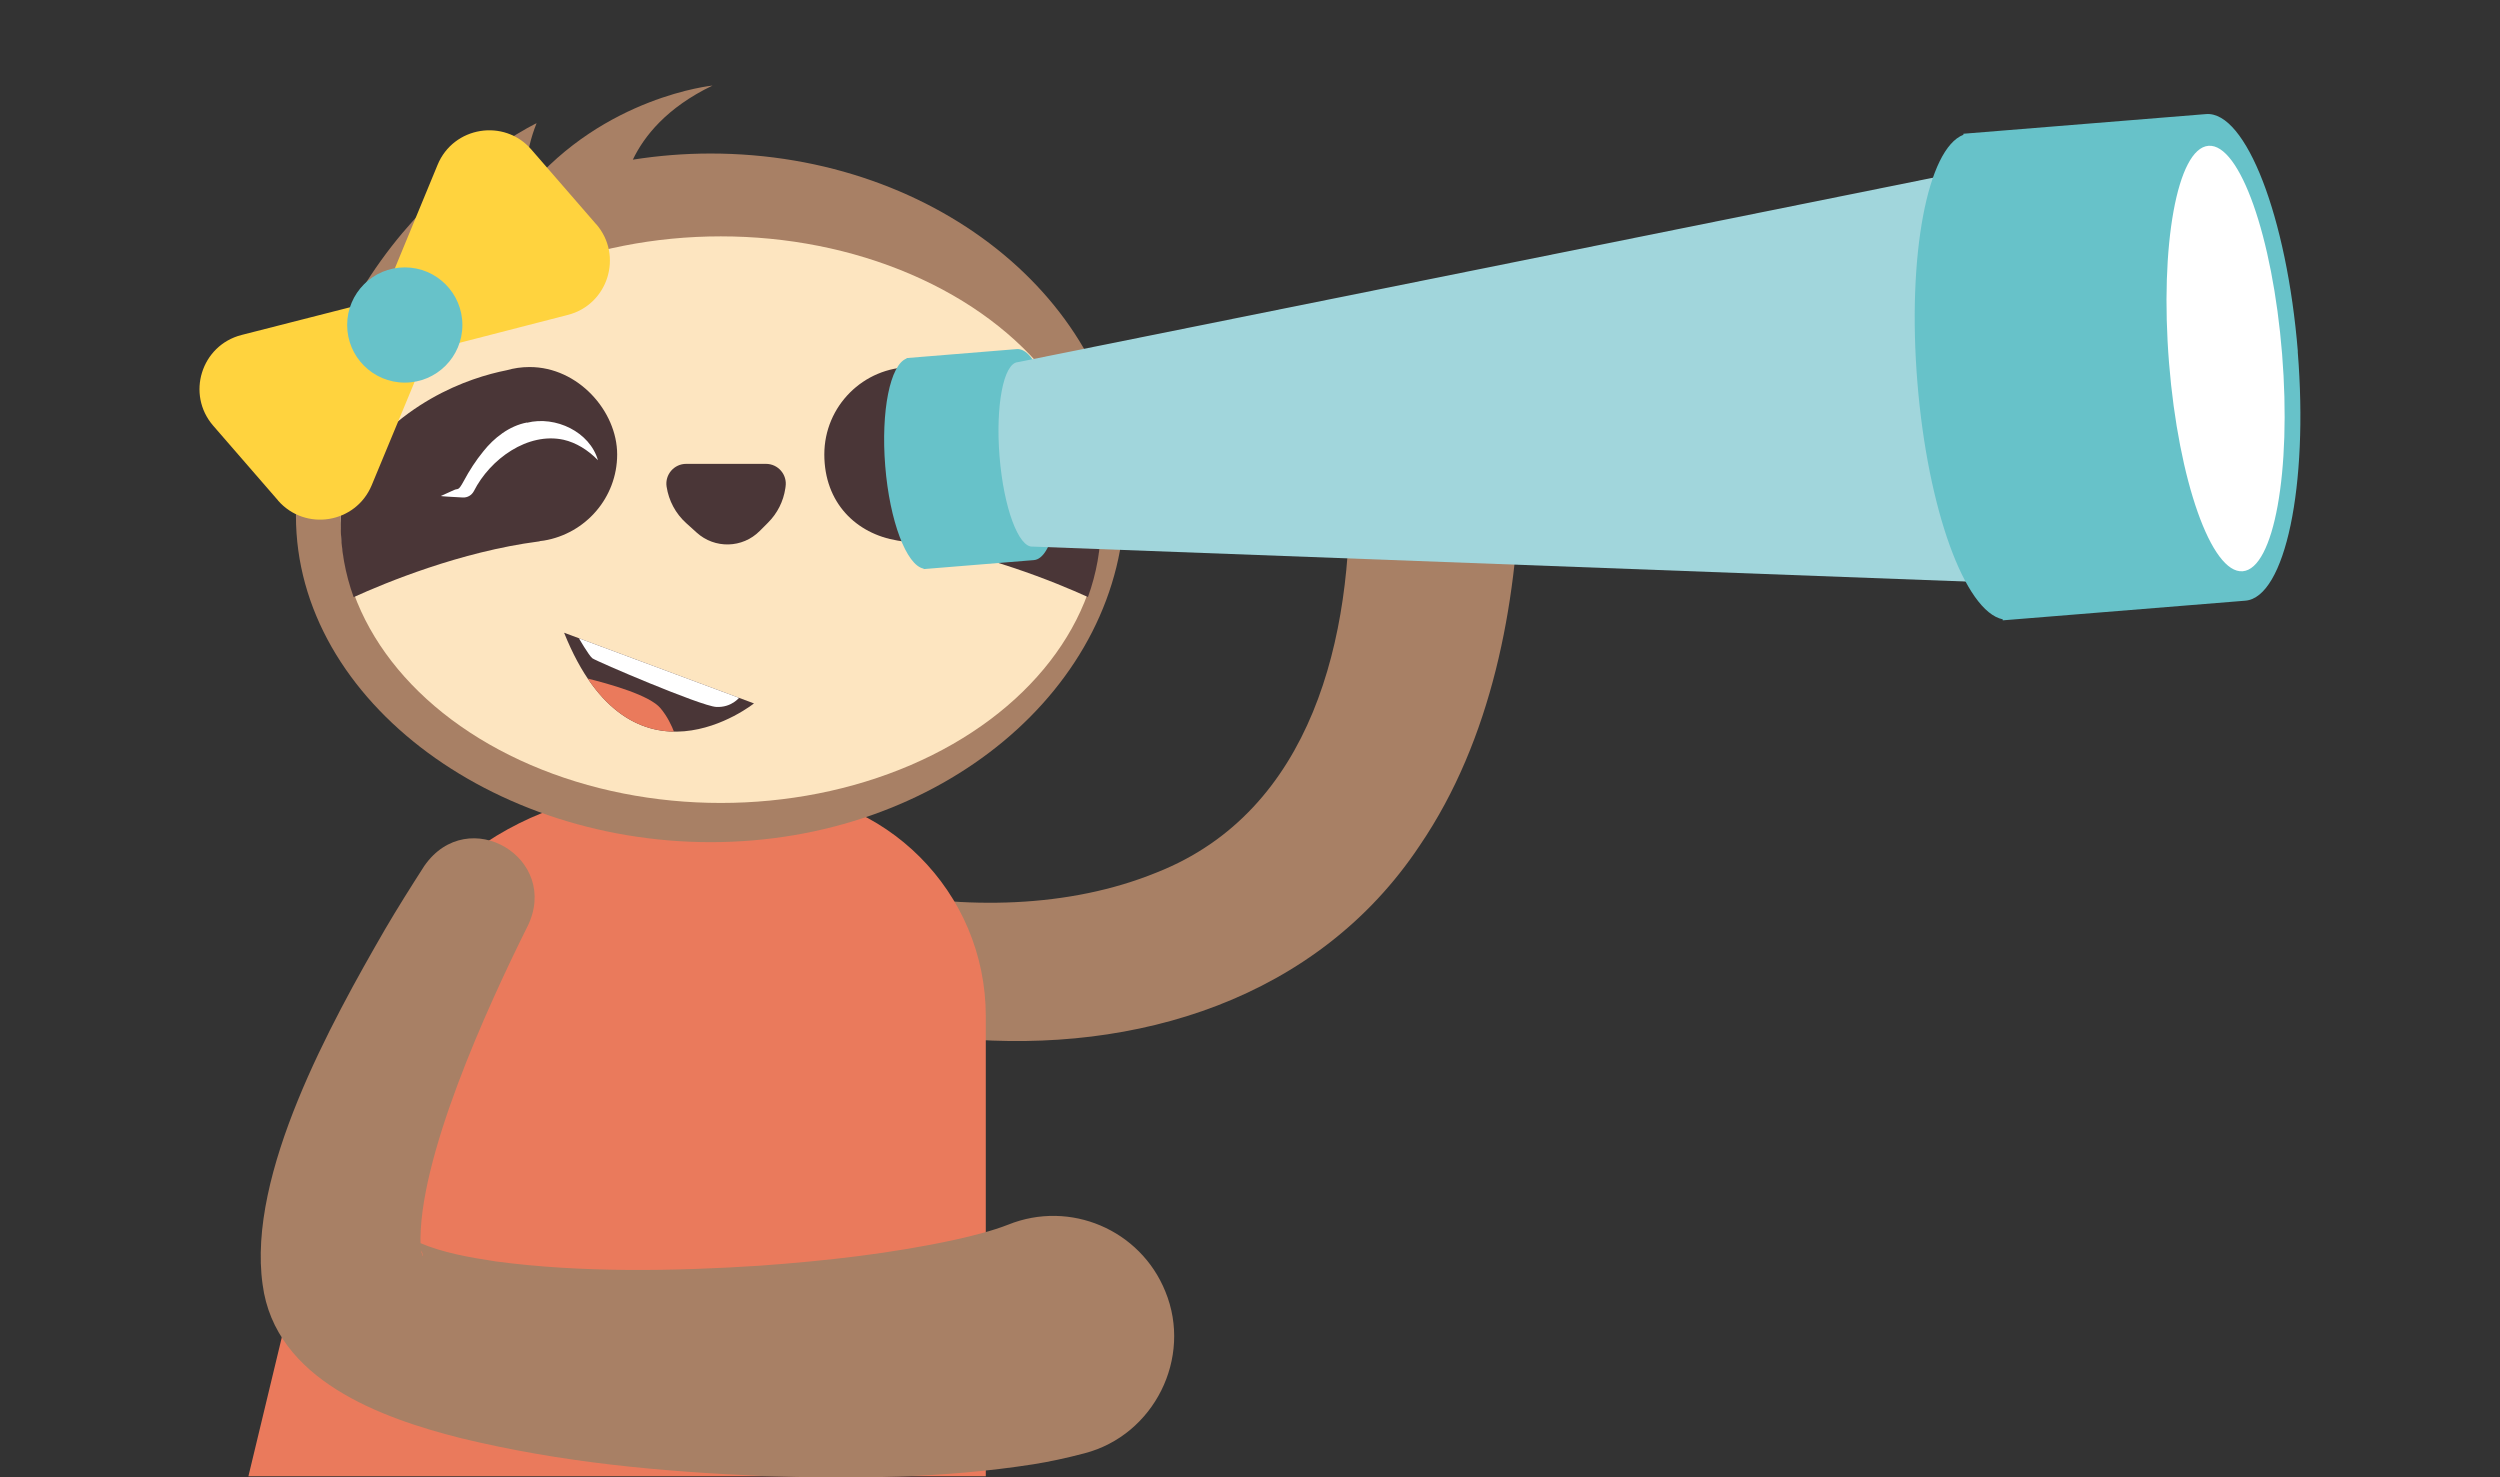 <?xml version="1.0" encoding="UTF-8"?>
<svg id="Capa_1" xmlns="http://www.w3.org/2000/svg" xmlns:xlink="http://www.w3.org/1999/xlink" version="1.1" viewBox="0 0 2200 1300">
  <rect x="0" y="0" width="2200" height="1300" fill="#333333" stroke="none"/>
  <!-- Generator: Adobe Illustrator 29.1.0, SVG Export Plug-In . SVG Version: 2.1.0 Build 142)  -->
  <defs>
    <style>
      .st0 {
        fill: none;
      }

      .st1 {
        fill: #ea7a5c;
      }

      .st2 {
        fill: #a1d6dc;
      }

      .st3 {
        fill: #fff;
      }

      .st4 {
        fill: #fde5c0;
      }

      .st5 {
        fill: #ffd33e;
      }

      .st6 {
        fill: #a88065;
      }

      .st7 {
        fill: #67c2c9;
      }

      .st8 {
        clip-path: url(#clippath);
      }

      .st9 {
        fill: #4a3637;
      }
    </style>
    <clipPath id="clippath">
      <path class="st0" d="M663.5,619l-167.1-62.2c59.4,148.3,167.1,62.2,167.1,62.2Z"/>
    </clipPath>
  </defs>
  <path class="st6" d="M766,783.7c82.7,16.6,174,15.9,252.1-16,136.7-54.1,172.7-207,169.3-344.2,0,0,150.2,1.2,150.2,1.2-2.9,107.5-24.6,225.9-88.2,319.3-90,135.5-250,183.6-405.2,169.9-34-2.8-67.7-8-100.9-16.3,0,0-7.9-2.1-7.9-2.1s30.6-111.8,30.6-111.8h0Z"/>
  <path class="st1" d="M867.5,1299.1H218.6l94.8-394.4c29.4-122.4,138.9-208.7,264.8-208.7h91c109.5,0,198.3,88.8,198.3,198.3v404.8Z"/>
  <path class="st6" d="M625.4,135.1c-23.4,0-46.3,1.9-68.5,5.4,9.8-20.5,29.7-45.8,70.1-65.2,0,0-95.1,9.5-163.4,91.3-2-8.7-1.9-32.1,8.6-58.2,0,0-194.4,92.1-211.2,329.7-11.8,166.9,163.2,303,364.4,303s364.4-135.7,364.4-303-163.2-303-364.4-303Z"/>
  <ellipse class="st4" cx="634.3" cy="457.3" rx="334.5" ry="249.3"/>
  <g>
    <path class="st9" d="M965,423.7c-44.4-69.9-109.7-91.4-142.4-97.9-6.4-1.7-13-2.7-19.9-2.8-.3,0-.4,0-.4,0-42.5,0-76.9,34.4-76.9,76.9s27.9,69.8,64.4,75.8h0c1.3.2,2.6.4,3.9.6.3,0,.6,0,1,.1,69,9.1,135,36.4,162.7,49,7.4-20.6,11.4-42.2,11.4-64.5s-1.3-25.1-3.7-37.3Z"/>
    <path class="st9" d="M474.8,476.2c1.3-.2,2.6-.4,3.9-.5h0c36.5-6.1,64.4-37.7,64.4-75.8s-34.4-76.9-76.9-76.9c0,0-.1,0-.4,0-6.9,0-13.6,1-19.9,2.8-32.7,6.5-98,27.9-142.4,97.9-2.4,12.2-3.7,24.6-3.7,37.3,0,22.3,4,43.9,11.4,64.5,27.7-12.6,93.8-40,162.7-49,.3,0,.6,0,1-.1Z"/>
  </g>
  <path class="st9" d="M674.1,408.2h-70.3c-10.6,0-18.8,9.5-17.2,20,1.9,12.4,7.9,23.7,17.2,32.1l9.3,8.4c15.9,14.4,40.3,13.8,55.4-1.4l7.4-7.4c8.2-8.2,13.5-18.7,15.2-30.2l.2-1.5c1.6-10.5-6.6-20-17.2-20Z"/>
  <g class="st8">
    <g>
      <path class="st9" d="M666.6,619.6l-173.2-64.4c61.6,153.6,173.2,64.4,173.2,64.4Z"/>
      <path class="st3" d="M509.1,561.1s9,15.7,12.2,18.2,95.6,42.1,109,42.8c13.5.7,20.4-8.4,20.4-8.4l-141.6-52.7Z"/>
      <path class="st1" d="M593.7,645.4c-2.7-7.2-6.6-15.2-12.5-22.2-9.4-11.2-43.1-21-67.4-26.9,24.9,37.5,53.9,48.9,79.9,49.1Z"/>
    </g>
  </g>
  <path class="st3" d="M463.8,371.8c-15.7,2.9-29.2,13.7-38.4,25.3-6.8,8.3-12.3,16.9-17.3,26.2s-4.9,6.2-8.5,7.9l-11.7,5.3c-.2.2,11.5.9,19.4,1.3,4.1.2,7.8-2,9.7-5.6,14.4-28.4,47.5-52.1,79-45.2,10.8,2.5,21.3,8.8,30.2,18-7.2-25-37.3-39.3-62.4-33Z"/>
  <g>
    <path class="st7" d="M931.1,397.7c-4.2-51.3-20.4-91.8-36.3-90.5l-97,7.9v.4c-14.4,5.3-22.7,46.1-18.8,94.6,3.9,48.5,18.7,87.4,33.8,90.3v.4s97-7.9,97-7.9c15.9-1.3,25.5-43.9,21.3-95.2Z"/>
    <path class="st2" d="M1773.8,513.5l-14.5-178.6-.7-8.6-14.5-178.6s-847.9,171-848.5,171c-12.5,1-19.6,38.2-16,83,3.6,44.8,16.7,80.4,29.2,79.3.3,0,865,32.4,865,32.4Z"/>
    <path class="st7" d="M2022.1,309.3c-9.6-118.2-45.7-211.8-80.8-208.9l-213.5,17.3v.9c-31.6,12.2-49.6,106-40.5,217.9,9.1,111.9,41.9,201.6,75.1,208.5v.9c0,0,213.5-17.3,213.5-17.3,35-2.8,55.7-101,46.1-219.2Z"/>
    <ellipse class="st3" cx="1958.6" cy="314.4" rx="49.9" ry="187.8" transform="translate(-19 159.2) rotate(-4.6)"/>
  </g>
  <path class="st6" d="M464,815.6c-35.2,70.7-96.8,205.3-93.9,281.1.1,1.3.7,4,.8,5.4.4.9.7,1.9.9,2.8.2.2.4.3.5.5,0,0,.2.3.1.2-.9-4.1-3.2-8.9-5.4-12,0-.4-.6-.8-.1-.8.9,0,1.2.5,2.2.8,20,8.6,43,12.8,67.5,16.5,74.6,9.9,155.7,8.7,232.1,3.7,58.1-4.2,116.1-10.7,172.1-22.9,15.6-3.5,32.7-7.8,46.4-13.2,54.4-21.9,116.3,4.4,138.3,58.8,24.1,58.5-10,126.5-71.1,142.4-15.5,4.1-31.2,7.5-45.2,9.7-79.1,12.4-159.1,12.9-238,10.3-90.1-3.9-176.7-11.7-266-33.4-69.7-17.6-163.1-51.1-174.1-135.1-13.7-97.3,60.4-230.6,107.8-312.7,10.7-18.3,23-37.8,34.5-55.7,38.6-55.5,120.7-6.6,90.6,53.7h0Z"/>
  <g>
    <g>
      <path class="st5" d="M244.7,440.4l-57.1-65.8c-23.9-27.6-10.5-70.7,24.9-79.8l94.4-24.1c39.2-10,73,29,57.5,66.4l-37.3,89.9c-14,33.7-58.5,40.9-82.5,13.4Z"/>
      <path class="st5" d="M524.7,197.4l-57.1-65.8c-23.9-27.6-68.6-20.3-82.5,13.4l-37.2,90.1c-15.4,37.4,18.4,76.4,57.6,66.3l94.3-24.3c35.3-9.1,48.8-52.2,24.9-79.8Z"/>
    </g>
    <circle class="st7" cx="356.2" cy="286" r="50.7"/>
  </g>
</svg>